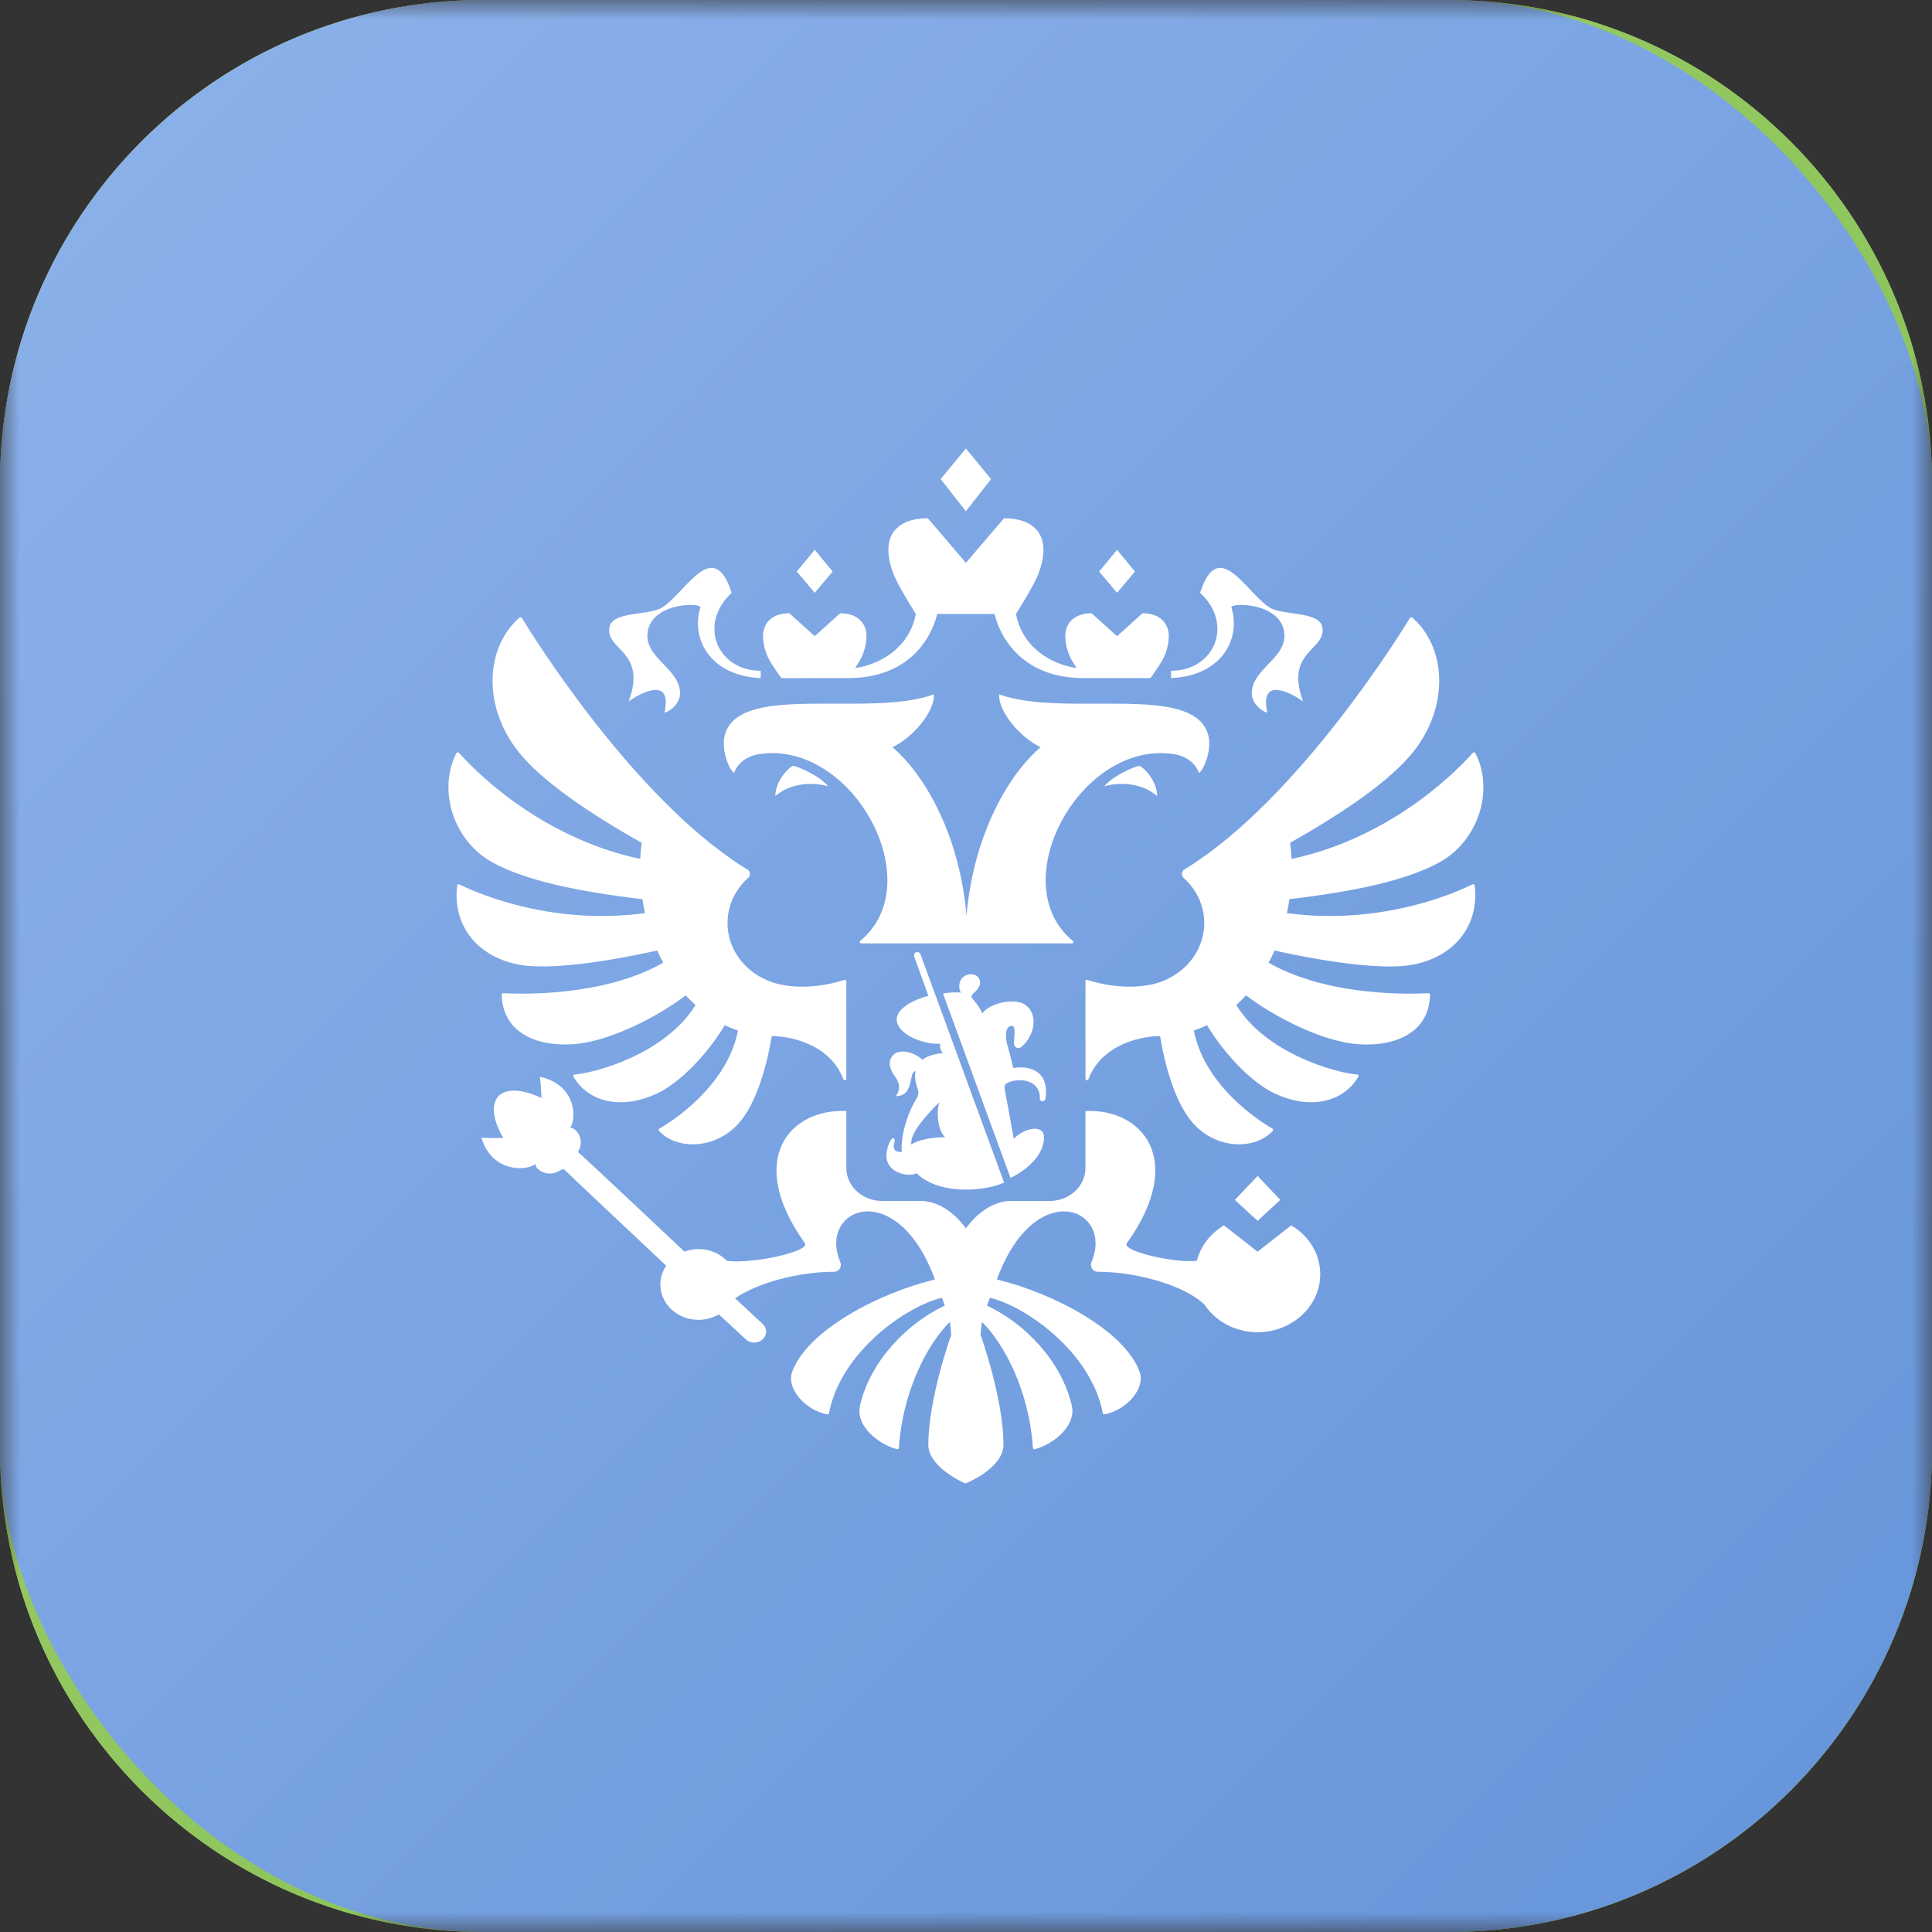 <svg width="48" height="48" viewBox="0 0 48 48" fill="none" xmlns="http://www.w3.org/2000/svg">
<rect x="0" y="0" width="48" height="48" fill="#333333" stroke="none"/>
<g clip-path="url(#clip0_283_5084)">
<mask id="mask0_283_5084" style="mask-type:luminance" maskUnits="userSpaceOnUse" x="0" y="0" width="48" height="48">
<path d="M48 0H0V48H48V0Z" fill="white"/>
</mask>
<g mask="url(#mask0_283_5084)">
<path d="M36 0H12C5.373 0 0 5.373 0 12V36C0 42.627 5.373 48 12 48H36C42.627 48 48 42.627 48 36V12C48 5.373 42.627 0 36 0Z" fill="#A3D562"/>
<path d="M36 0H12C5.373 0 0 5.373 0 12V36C0 42.627 5.373 48 12 48H36C42.627 48 48 42.627 48 36V12C48 5.373 42.627 0 36 0Z" fill="url(#paint0_linear_283_5084)"/>
<path fill-rule="evenodd" clip-rule="evenodd" d="M23.244 23.291H20.574V13.484H23.244V23.291ZM24.701 24.689H19.116V12.088H24.701V24.689ZM35.843 27.453H12.102V26.061H35.843V27.453ZM13.555 32.893H20.417V30.235H13.555V32.893ZM12.102 35.861H13.555V34.284H21.871V28.844H12.102V35.861ZM30.258 24.688V13.484L27.589 16.28V24.688H26.13V15.751L29.668 12.088H31.716V14.258L33.795 12.088H35.844V24.688H34.385V13.485L31.716 16.279V24.688H30.258ZM24.746 32.893H28.795V30.235H24.746V32.893ZM30.311 32.893H34.391V30.235H30.311V32.893ZM23.292 34.284H28.795V35.861H30.311V34.284H35.844V28.844H23.292V34.284ZM16.229 13.485L13.561 16.28V23.291H16.229V13.485ZM17.688 24.688H16.229H12.102V15.751L15.64 12.088H17.688V24.688Z" fill="white"/>
<rect width="48" height="48" rx="12" fill="url(#paint1_linear_283_5084)"/>
</g>
<path fill-rule="evenodd" clip-rule="evenodd" d="M28.748 19.777C28.346 19.427 27.768 19.435 27.436 19.537C27.653 19.271 28.16 19.053 28.309 19.027C28.422 19.069 28.748 19.402 28.748 19.777ZM30.032 18.325C29.767 16.917 26.481 17.85 24.825 17.252C24.794 17.662 25.335 18.32 25.853 18.563C24.968 19.328 24.173 20.868 24.013 22.75C23.853 20.868 23.058 19.328 22.174 18.563C22.691 18.32 23.233 17.662 23.201 17.252C21.546 17.85 18.259 16.917 17.994 18.325C17.938 18.623 18.082 19.077 18.238 19.207C18.266 19.113 18.411 18.804 18.869 18.735C21.185 18.387 23.118 21.939 21.373 23.375C21.346 23.398 21.361 23.438 21.397 23.438H26.629C26.665 23.438 26.68 23.397 26.654 23.376C24.908 21.939 26.841 18.387 29.157 18.735C29.615 18.804 29.76 19.113 29.788 19.208C29.944 19.077 30.088 18.623 30.032 18.325ZM30.595 15.094C30.553 14.961 31.911 14.957 31.911 15.803C31.911 16.37 31.099 16.639 31.099 17.227C31.099 17.501 31.395 17.702 31.486 17.702C31.277 16.758 32.142 17.252 32.375 17.428C31.911 16.158 32.956 16.166 32.853 15.584C32.781 15.177 31.873 15.3 31.544 15.094C30.961 14.728 30.271 13.306 29.817 14.728C30.664 15.512 30.171 16.665 29.095 16.665C29.095 16.665 29.089 16.834 29.099 16.847C30.382 16.785 30.83 15.846 30.595 15.094ZM15.62 17.428C15.853 17.252 16.718 16.758 16.509 17.702C16.6 17.702 16.896 17.501 16.896 17.227C16.896 16.639 16.084 16.37 16.084 15.803C16.084 14.957 17.442 14.961 17.4 15.094C17.166 15.846 17.613 16.785 18.896 16.847C18.906 16.834 18.9 16.665 18.9 16.665C17.824 16.665 17.331 15.512 18.178 14.728C17.724 13.306 17.034 14.728 16.45 15.094C16.122 15.3 15.213 15.177 15.142 15.584C15.039 16.166 16.084 16.158 15.62 17.428ZM19.264 19.777C19.667 19.427 20.245 19.435 20.576 19.537C20.36 19.271 19.853 19.053 19.704 19.027C19.59 19.069 19.264 19.402 19.264 19.777ZM24.623 11.902L23.997 11.143L23.371 11.902L23.997 12.702L24.623 11.902ZM28.198 14.2L27.753 13.66L27.308 14.2L27.753 14.728L28.198 14.2ZM31.809 29.811L31.245 29.216L30.68 29.811L31.245 30.332L31.809 29.811ZM20.687 14.2L20.242 13.66L19.797 14.2L20.242 14.728L20.687 14.2ZM19.412 16.847H21.073C22.469 16.847 23.097 15.994 23.287 15.254H24.708C24.898 15.994 25.526 16.847 26.922 16.847H28.583C28.583 16.847 28.874 16.455 28.947 16.261C29.209 15.562 28.874 15.236 28.385 15.236L27.753 15.806L27.12 15.236C26.631 15.236 26.296 15.562 26.559 16.261C26.592 16.35 26.672 16.481 26.748 16.597C26.159 16.516 25.407 16.115 25.242 15.254C25.242 15.254 25.677 14.566 25.787 14.287C26.179 13.285 25.678 12.876 24.944 12.876L23.998 13.983L23.051 12.876C22.317 12.876 21.816 13.285 22.209 14.287C22.318 14.566 22.754 15.255 22.754 15.255C22.588 16.115 21.836 16.516 21.247 16.597C21.323 16.481 21.403 16.35 21.436 16.261C21.698 15.562 21.364 15.236 20.875 15.236L20.242 15.806L19.61 15.236C19.121 15.236 18.787 15.562 19.049 16.261C19.121 16.455 19.412 16.847 19.412 16.847ZM36.582 21.972C36.261 22.133 34.381 23.01 31.972 22.686C31.997 22.571 32.018 22.456 32.035 22.34C33.639 22.149 34.942 21.879 35.773 21.419C36.719 20.894 37.133 19.642 36.655 18.711C36.643 18.687 36.609 18.683 36.592 18.703C36.33 19.003 34.683 20.786 32.089 21.34C32.082 21.206 32.07 21.073 32.052 20.94C33.312 20.229 34.542 19.409 35.128 18.66C36.013 17.527 35.932 16.082 35.089 15.345C35.085 15.341 35.08 15.338 35.075 15.337C35.069 15.335 35.063 15.335 35.058 15.336C35.052 15.336 35.047 15.338 35.042 15.341C35.037 15.345 35.033 15.349 35.03 15.353C34.763 15.791 32.268 19.805 29.529 21.538C29.495 21.56 29.462 21.581 29.427 21.601C29.349 21.648 29.34 21.75 29.407 21.811C29.723 22.095 29.919 22.492 29.919 22.932C29.919 23.698 29.327 24.334 28.543 24.472C28.145 24.549 27.57 24.527 27.018 24.345C26.994 24.337 26.968 24.353 26.968 24.378V26.802C26.968 26.841 27.027 26.851 27.041 26.814C27.377 25.929 28.382 25.741 28.821 25.741C28.979 26.686 29.262 27.47 29.628 27.892C30.226 28.577 31.201 28.567 31.624 28.093C31.628 28.09 31.63 28.085 31.632 28.08C31.633 28.075 31.633 28.07 31.632 28.065C31.631 28.06 31.629 28.055 31.626 28.051C31.623 28.047 31.619 28.043 31.615 28.041C31.366 27.898 29.944 27.029 29.66 25.605C29.771 25.567 29.881 25.523 29.987 25.471C30.446 26.227 31.114 26.901 31.652 27.158C32.555 27.59 33.382 27.38 33.749 26.748C33.763 26.726 33.746 26.698 33.719 26.696C33.16 26.651 31.445 26.162 30.715 24.97C30.799 24.894 30.88 24.813 30.957 24.729C31.721 25.308 32.801 25.82 33.575 25.925C34.48 26.047 35.506 25.76 35.53 24.712C35.531 24.691 35.512 24.674 35.49 24.675C35.168 24.694 33.038 24.787 31.519 23.919C31.572 23.82 31.621 23.718 31.667 23.615C31.667 23.615 33.961 24.154 35.047 23.976C36.127 23.798 36.76 22.997 36.638 22C36.634 21.975 36.605 21.96 36.582 21.972ZM16.328 23.614C16.374 23.718 16.423 23.819 16.476 23.919C14.958 24.786 12.829 24.694 12.506 24.675C12.483 24.674 12.464 24.692 12.464 24.712C12.49 25.759 13.515 26.047 14.42 25.924C15.193 25.82 16.274 25.308 17.038 24.729C17.115 24.813 17.196 24.893 17.28 24.97C16.549 26.162 14.835 26.651 14.276 26.696C14.249 26.698 14.233 26.726 14.246 26.748C14.613 27.38 15.44 27.59 16.344 27.158C16.881 26.901 17.549 26.227 18.008 25.471C18.114 25.523 18.224 25.567 18.335 25.605C18.051 27.029 16.629 27.898 16.38 28.041C16.375 28.043 16.372 28.047 16.369 28.051C16.366 28.055 16.363 28.06 16.363 28.065C16.362 28.07 16.362 28.075 16.363 28.08C16.365 28.085 16.367 28.09 16.37 28.093C16.794 28.567 17.769 28.577 18.367 27.892C18.734 27.47 19.016 26.686 19.174 25.741C19.613 25.741 20.618 25.929 20.953 26.814C20.968 26.851 21.027 26.841 21.027 26.802V24.378C21.027 24.353 21.001 24.337 20.976 24.345C20.424 24.527 19.85 24.549 19.452 24.472C18.668 24.334 18.075 23.698 18.075 22.932C18.075 22.492 18.272 22.095 18.587 21.81C18.655 21.75 18.646 21.649 18.568 21.601C18.534 21.581 18.5 21.56 18.466 21.539C15.728 19.806 13.234 15.795 12.966 15.354C12.962 15.35 12.958 15.345 12.953 15.342C12.948 15.339 12.943 15.337 12.937 15.336C12.931 15.335 12.925 15.336 12.92 15.337C12.914 15.339 12.909 15.342 12.905 15.345C12.063 16.083 11.982 17.527 12.867 18.66C13.453 19.41 14.683 20.229 15.943 20.94C15.925 21.073 15.913 21.206 15.906 21.34C13.314 20.786 11.669 19.006 11.404 18.704C11.387 18.683 11.352 18.688 11.34 18.711C10.863 19.643 11.277 20.895 12.223 21.419C13.053 21.879 14.357 22.15 15.96 22.34C15.977 22.456 15.998 22.571 16.023 22.686C13.617 23.01 11.737 22.135 11.414 21.972C11.39 21.96 11.361 21.975 11.358 22C11.236 22.997 11.868 23.798 12.948 23.975C14.035 24.154 16.328 23.614 16.328 23.614ZM31.245 31.098L30.409 30.444C30.076 30.641 29.831 30.955 29.735 31.323C29.233 31.393 27.862 31.09 27.995 30.889C29.497 28.786 28.349 27.534 26.968 27.604V29.016C26.968 29.47 26.57 29.837 26.08 29.837H25.127C24.443 29.837 23.997 30.521 23.997 30.521C23.997 30.521 23.552 29.837 22.868 29.837H21.915C21.424 29.837 21.027 29.469 21.027 29.016V27.604C19.646 27.534 18.497 28.786 19.999 30.889C20.131 31.088 18.723 31.407 18.062 31.326C17.888 31.146 17.637 31.033 17.355 31.033C17.236 31.033 17.117 31.054 17.005 31.096C17.005 31.096 14.409 28.648 14.361 28.624L14.382 28.575C14.53 28.3 14.304 28 14.161 28.021C14.327 27.822 14.335 26.953 13.412 26.752C13.44 26.927 13.453 27.283 13.453 27.283C13.453 27.283 12.742 26.9 12.384 27.23C12.07 27.601 12.506 28.272 12.506 28.272C12.506 28.272 12.141 28.281 11.962 28.266C12.226 29.154 13.111 29.091 13.303 28.916C13.29 29.057 13.611 29.259 13.882 29.097L14.001 29.04C14.022 29.068 16.551 31.446 16.551 31.446C16.435 31.618 16.38 31.828 16.418 32.053C16.478 32.404 16.771 32.695 17.146 32.77C17.411 32.823 17.66 32.772 17.86 32.656L18.529 33.274C18.589 33.328 18.669 33.362 18.759 33.355C18.923 33.344 19.046 33.212 19.033 33.061C19.028 32.992 18.993 32.934 18.944 32.889C18.934 32.877 18.263 32.257 18.263 32.257C18.816 31.871 19.848 31.598 20.704 31.598C20.855 31.598 20.925 31.472 20.873 31.348C20.486 30.419 21.32 29.746 22.182 30.294C22.559 30.533 22.941 31.003 23.229 31.788C21.813 32.129 20.036 33.069 19.677 34.095C19.538 34.491 19.995 35.031 20.551 35.139C20.556 35.141 20.561 35.141 20.566 35.14C20.571 35.139 20.575 35.137 20.579 35.134C20.584 35.132 20.587 35.128 20.59 35.124C20.593 35.12 20.595 35.115 20.596 35.111C20.886 33.579 22.541 32.438 23.402 32.244C23.445 32.359 23.431 32.322 23.474 32.437C22.536 32.878 21.627 33.809 21.367 34.916C21.248 35.423 21.816 35.88 22.285 36.005C22.308 36.011 22.331 35.995 22.333 35.972C22.422 34.573 23.043 33.384 23.599 32.843C23.614 32.949 23.626 33.055 23.634 33.161C23.634 33.161 23.064 34.741 23.064 35.894C23.064 36.43 23.865 36.804 23.983 36.857C24.131 36.804 24.931 36.43 24.931 35.894C24.931 34.741 24.361 33.161 24.361 33.161C24.369 33.055 24.381 32.949 24.396 32.843C24.952 33.384 25.573 34.572 25.662 35.972C25.663 35.977 25.664 35.983 25.667 35.988C25.67 35.992 25.674 35.996 25.678 36C25.683 36.003 25.688 36.005 25.693 36.006C25.699 36.007 25.704 36.007 25.71 36.005C26.179 35.88 26.747 35.423 26.628 34.916C26.368 33.809 25.459 32.878 24.521 32.437C24.564 32.322 24.55 32.359 24.593 32.244C25.455 32.438 27.109 33.579 27.399 35.111C27.401 35.12 27.407 35.129 27.415 35.134C27.424 35.14 27.434 35.141 27.444 35.139C27.999 35.031 28.457 34.491 28.318 34.094C27.959 33.069 26.181 32.129 24.766 31.788C25.054 31.003 25.436 30.532 25.813 30.294C26.675 29.746 27.509 30.419 27.121 31.347C27.069 31.471 27.14 31.598 27.291 31.598C28.259 31.598 29.452 31.947 29.924 32.414C30.226 32.864 30.784 33.153 31.413 33.091C32.128 33.021 32.711 32.486 32.791 31.826C32.861 31.247 32.561 30.727 32.081 30.443L31.245 31.098ZM25.085 26.88C25.383 26.77 25.85 26.859 25.834 27.287C25.83 27.384 25.967 27.384 25.977 27.285C26.066 26.644 25.631 26.459 25.175 26.534C25.119 26.314 25.073 26.122 25.02 25.931C24.978 25.776 24.963 25.486 25.142 25.486C25.239 25.486 25.2 25.756 25.191 25.872C25.183 25.974 25.22 26.036 25.303 26.039C25.355 26.041 25.419 25.975 25.458 25.931C25.719 25.638 25.779 25.184 25.474 24.965C25.218 24.781 24.579 24.918 24.403 25.18C24.377 25.081 24.25 24.918 24.189 24.848C24.13 24.778 24.114 24.731 24.196 24.67C24.235 24.641 24.351 24.525 24.351 24.406C24.351 24.335 24.297 24.205 24.122 24.205C23.985 24.205 23.832 24.3 23.832 24.512C23.832 24.559 23.843 24.609 23.873 24.663C23.787 24.649 23.55 24.655 23.429 24.685L25.106 29.265C25.586 29.03 25.938 28.656 25.938 28.255C25.938 27.914 25.433 28.027 25.187 28.294C25.108 27.86 25.038 27.461 24.961 27.062C24.94 26.952 24.997 26.913 25.085 26.88ZM22.714 23.768L23.066 24.742C22.765 24.814 22.279 25.033 22.279 25.323C22.279 25.709 22.966 25.96 23.362 25.93C23.343 26.018 23.365 26.096 23.427 26.168C23.283 26.168 23.011 26.235 22.922 26.331C22.712 26.136 22.383 26.064 22.226 26.183C22.069 26.303 22.064 26.506 22.228 26.735C22.343 26.893 22.386 27.05 22.257 27.234C22.735 27.234 22.559 26.615 22.747 26.615C22.722 26.735 22.737 26.874 22.791 27.028C22.827 27.13 22.827 27.203 22.766 27.301C22.611 27.547 22.371 28.111 22.404 28.621C22.247 28.62 22.167 28.582 22.223 28.368C22.243 28.289 22.194 28.232 22.129 28.33C22.057 28.438 22.022 28.622 22.022 28.701C22.022 29.155 22.566 29.247 22.773 29.151C23.373 29.729 24.552 29.574 24.946 29.38L22.871 23.713C22.829 23.606 22.677 23.657 22.714 23.768ZM22.642 28.437C22.599 28.203 22.925 27.786 23.34 27.384C23.252 27.646 23.307 28.098 23.48 28.254C23.179 28.254 22.822 28.31 22.642 28.437Z" fill="white"/>
</g>
<defs>
<linearGradient id="paint0_linear_283_5084" x1="0" y1="0" x2="48" y2="48" gradientUnits="userSpaceOnUse">
<stop stop-color="#A0D168"/>
<stop offset="1" stop-color="#82BC55"/>
</linearGradient>
<linearGradient id="paint1_linear_283_5084" x1="0" y1="0" x2="48" y2="48" gradientUnits="userSpaceOnUse">
<stop stop-color="#8DB2EB"/>
<stop offset="1" stop-color="#6594D9"/>
</linearGradient>
<clipPath id="clip0_283_5084">
<rect width="48" height="48" fill="white"/>
</clipPath>
</defs>
</svg>
